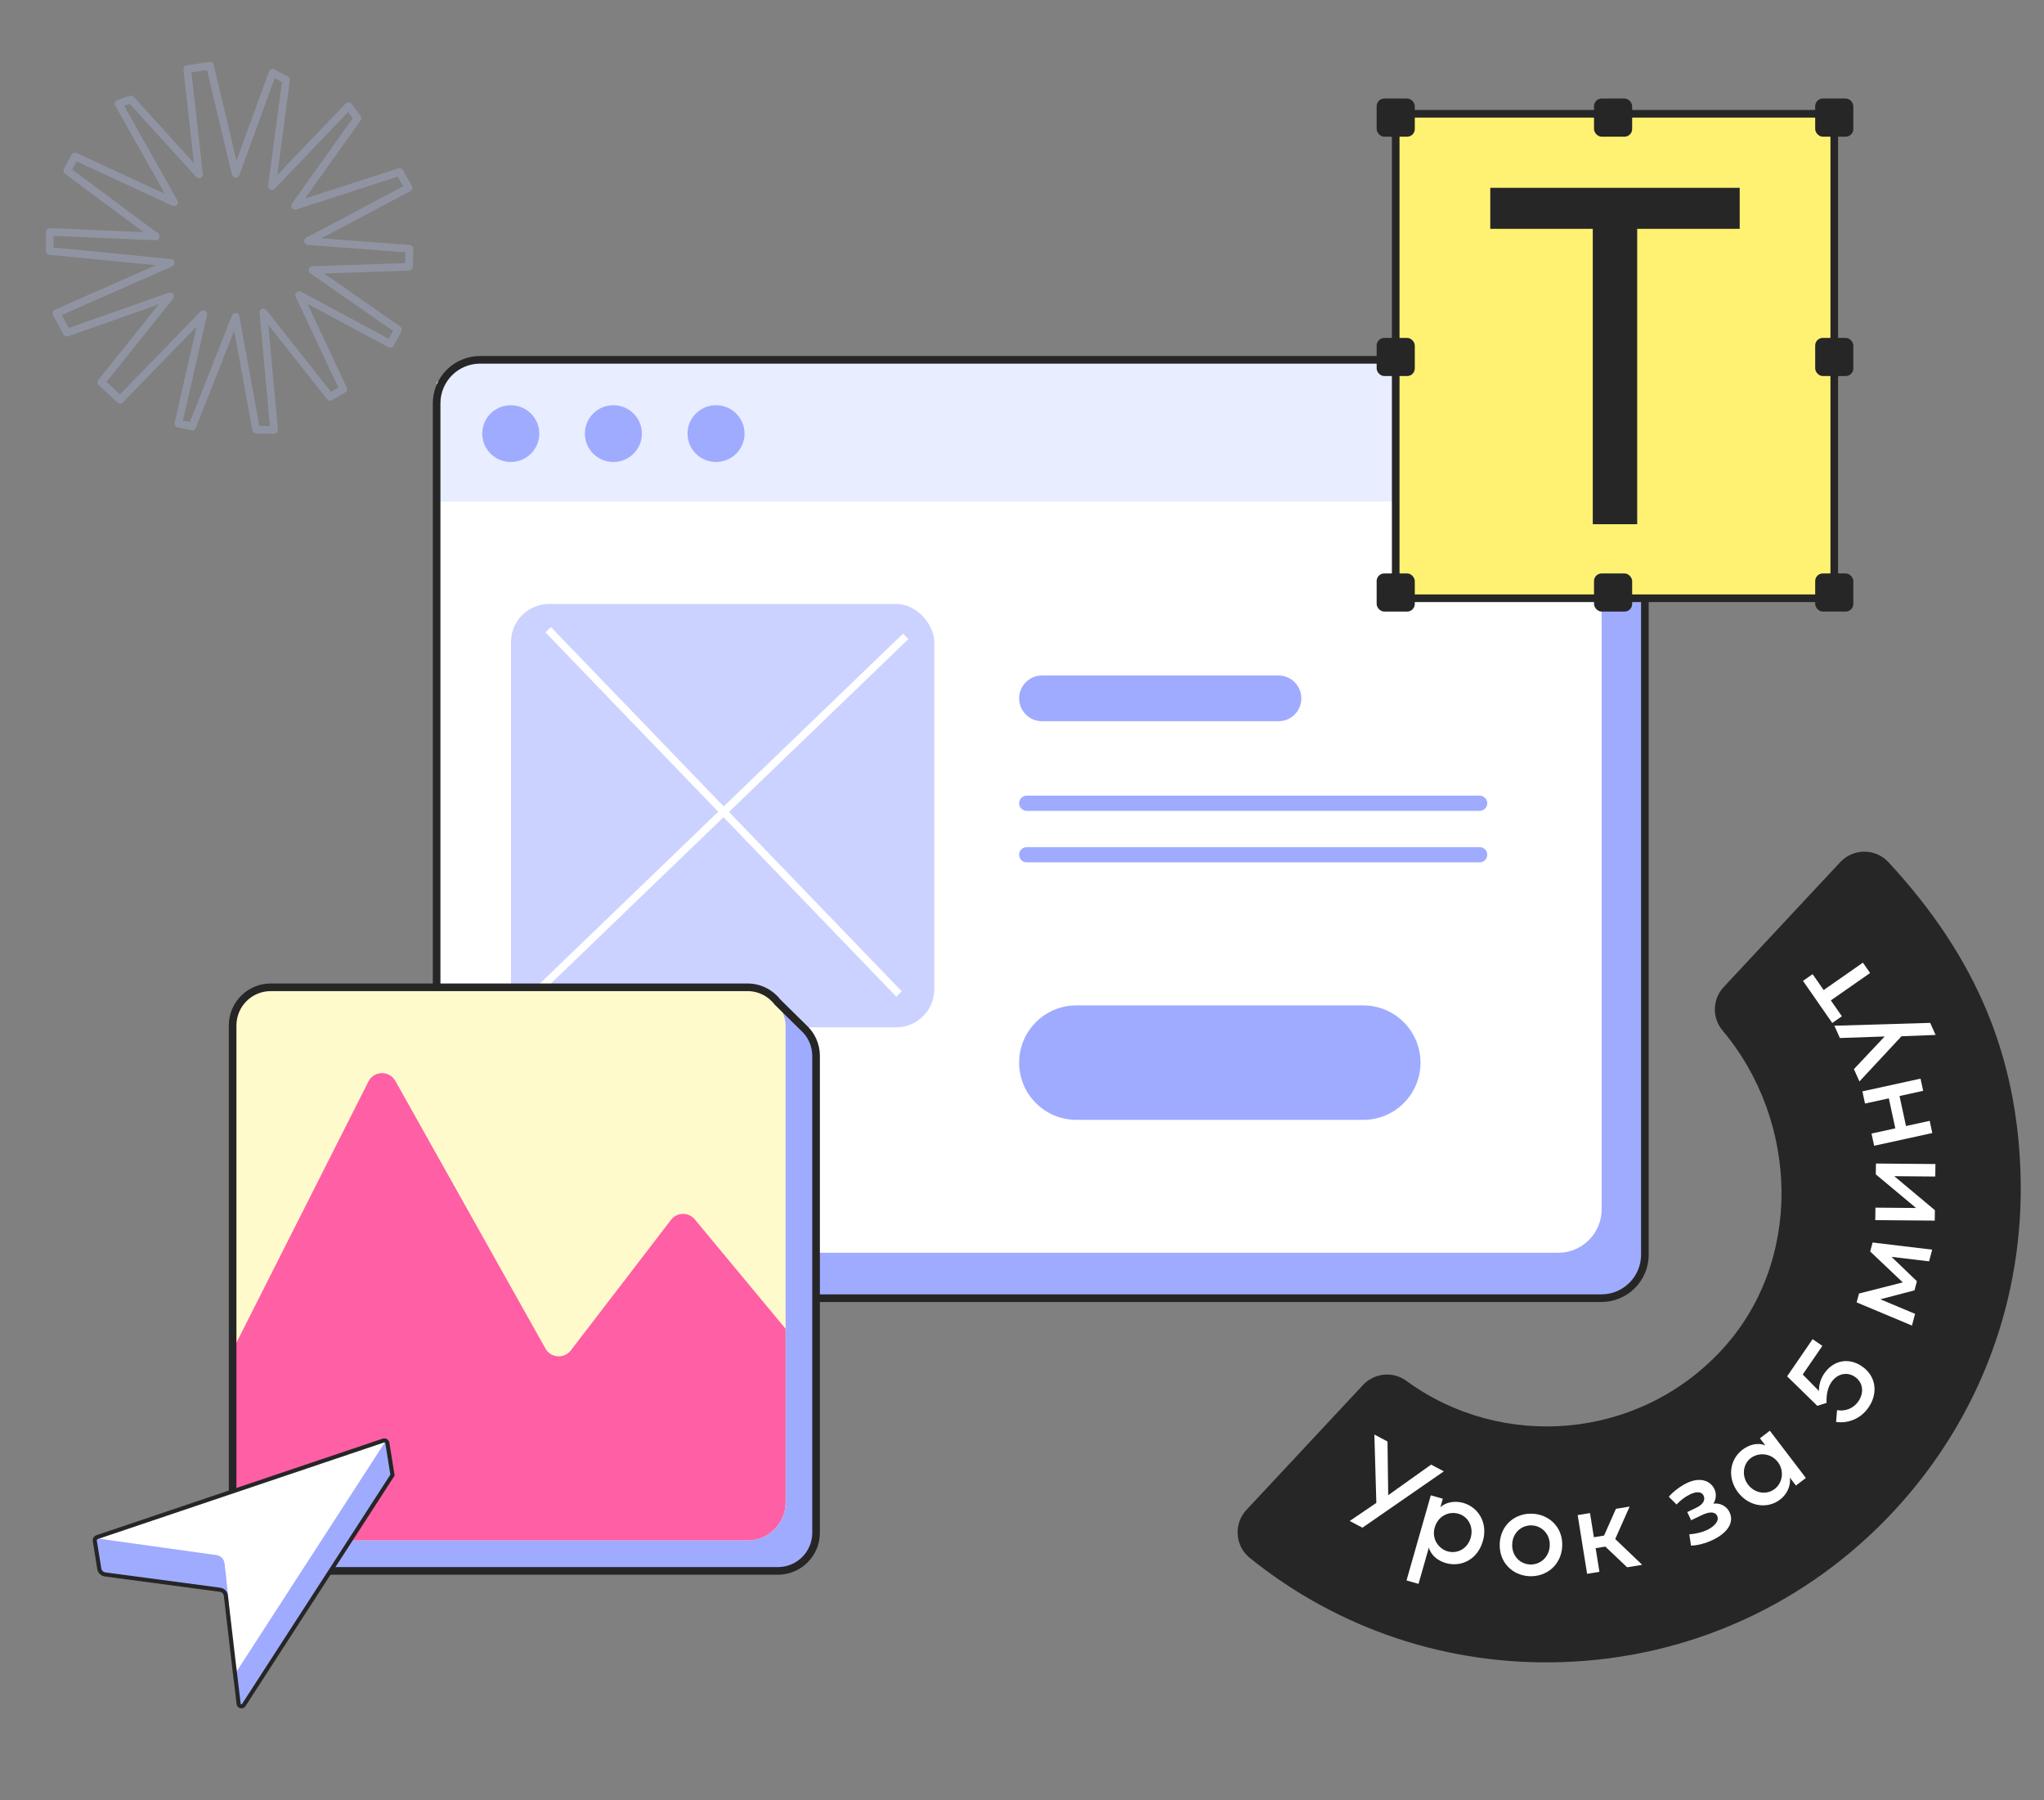 <svg width="268" height="236" viewBox="0 0 268 236" fill="none" xmlns="http://www.w3.org/2000/svg">
<rect x="0" y="0" width="268" height="236" fill="#808080" stroke="none"/>
<g clip-path="url(#clip0_5695_1505)">
<path d="M15.751 52.395L26.656 41.183L23.382 55.525L25.208 55.904L30.886 41.529L33.583 56.309L35.937 56.37L34.532 40.961L43.282 52.019L45.01 51.023L39.221 38.67L51.179 45.081L52.18 43.215L40.972 35.404L53.615 34.974L53.688 32.611L40.384 31.605L53.56 24.614L52.4 22.55L38.691 26.973L46.87 15.501L45.694 13.909L35.661 24.387L37.508 10.481L35.747 9.537L30.904 22.798L27.529 8.615L24.547 9.058L26.096 22.863L17.166 13.029L15.546 13.602L22.825 26.515L9.818 20.502L8.817 22.368L20.423 30.994L6.541 30.398L6.51 32.904L22.389 34.45L7.387 41.063L8.768 43.605L22.299 38.847L13.278 50.108L15.751 52.395Z" stroke="#9094A2" stroke-linejoin="round"/>
<path d="M63.23 58.818C63.23 55.67 65.781 53.118 68.929 53.118L209.863 53.118C213.011 53.118 215.562 55.67 215.562 58.818L215.562 164.467C215.562 167.615 213.011 170.167 209.863 170.167L68.929 170.167C65.781 170.167 63.23 167.615 63.23 164.467L63.23 58.818Z" fill="#9FABFF"/>
<path d="M64.25 167.792L58.75 161.917L75.56 159.241L64.25 167.792Z" fill="#9FABFF"/>
<path d="M214.438 55.292L208.312 48.917L206.75 62.979L214.438 55.292Z" fill="#9FABFF"/>
<path d="M57.249 52.866C57.249 49.718 59.801 47.167 62.948 47.167L204.301 47.167C207.448 47.167 210 49.718 210 52.866V158.516C210 161.663 207.448 164.215 204.301 164.215L62.948 164.215C59.801 164.215 57.249 161.663 57.249 158.516L57.249 52.866Z" fill="white"/>
<path d="M210 65.729L57 65.765L57.249 50.142L58.744 48.903L60.24 47.663L64.974 47.167H125.031L205.188 47.104L207.938 48.729L210.062 51.104L210 65.729Z" fill="#E8EDFF"/>
<path d="M203.988 47.167C205.857 47.167 207.516 48.066 208.556 49.456L213.279 54.179C214.725 55.213 215.669 56.905 215.669 58.818V164.467C215.669 167.615 213.117 170.166 209.97 170.167H68.929C66.833 170.167 65.003 169.035 64.013 167.35L59.882 163.319C58.299 162.306 57.248 160.534 57.248 158.515V52.866C57.248 49.718 59.801 47.167 62.948 47.167H203.988Z" stroke="#262626"/>
<ellipse cx="66.969" cy="56.838" rx="3.738" ry="3.72" fill="#9FABFF"/>
<ellipse cx="80.425" cy="56.838" rx="3.738" ry="3.72" fill="#9FABFF"/>
<ellipse cx="93.882" cy="56.838" rx="3.738" ry="3.72" fill="#9FABFF"/>
<rect x="67" y="79.167" width="55.5" height="55.5" rx="5" fill="#CCD2FF"/>
<path d="M118.75 83.417L71 129.417" stroke="white"/>
<path d="M117.875 130.292L71.875 82.542" stroke="white"/>
<path d="M167.625 88.542C169.282 88.542 170.625 89.885 170.625 91.542C170.625 93.198 169.282 94.542 167.625 94.542H136.625C134.968 94.542 133.625 93.198 133.625 91.542C133.625 89.885 134.968 88.542 136.625 88.542H167.625Z" fill="#9FABFF"/>
<path d="M178.75 131.792C182.892 131.792 186.25 135.149 186.25 139.292C186.25 143.434 182.892 146.792 178.75 146.792H141.125C136.983 146.792 133.625 143.434 133.625 139.292C133.625 135.149 136.983 131.792 141.125 131.792H178.75Z" fill="#9FABFF"/>
<path d="M194 104.292C194.552 104.292 195 104.739 195 105.292C195 105.844 194.552 106.292 194 106.292H134.625C134.073 106.292 133.625 105.844 133.625 105.292C133.625 104.739 134.073 104.292 134.625 104.292H194Z" fill="#9FABFF"/>
<path d="M194 111.042C194.552 111.042 195 111.489 195 112.042C195 112.594 194.552 113.042 194 113.042H134.625C134.073 113.042 133.625 112.594 133.625 112.042C133.625 111.489 134.073 111.042 134.625 111.042H194Z" fill="#9FABFF"/>
<rect x="183" y="14.917" width="57.5" height="63.5" rx="1" fill="#FFF273" stroke="#262626"/>
<path d="M195.398 24.619H228.102V29.995H214.662V68.715H208.838V29.995H195.398V24.619Z" fill="#262626"/>
<rect x="180.5" y="12.917" width="5" height="5" rx="1" fill="#262626"/>
<rect x="180.5" y="75.167" width="5" height="5" rx="1" fill="#262626"/>
<rect x="180.5" y="44.292" width="5" height="5" rx="1" fill="#262626"/>
<rect x="238" y="12.917" width="5" height="5" rx="1" fill="#262626"/>
<rect x="238" y="75.167" width="5" height="5" rx="1" fill="#262626"/>
<rect x="238" y="44.292" width="5" height="5" rx="1" fill="#262626"/>
<rect x="209" y="12.917" width="5" height="5" rx="1" fill="#262626"/>
<rect x="209" y="75.167" width="5" height="5" rx="1" fill="#262626"/>
<rect x="34.5" y="133.417" width="72.5" height="72.5" rx="5" fill="#9FABFF"/>
<path d="M35.781 204.229L31.938 200.323L44.062 198.604L35.781 204.229Z" fill="#9FABFF"/>
<path d="M105.5 134.854L101.375 130.792L95.938 146.417L105.5 134.854Z" fill="#9FABFF"/>
<rect x="30.5" y="129.417" width="72.5" height="72.5" rx="5" fill="#FFFACC"/>
<path d="M48.307 141.766C49.029 140.337 51.053 140.294 51.836 141.689L71.516 176.771C72.218 178.024 73.972 178.149 74.847 177.01L87.975 159.904C88.756 158.886 90.281 158.856 91.101 159.844L103 174.178V196.917C103 199.678 100.761 201.917 98 201.917H35.5C32.739 201.917 30.5 199.678 30.5 196.917V176.988L48.307 141.766Z" fill="#FF5FA4"/>
<path d="M98 129.417C99.617 129.417 101.053 130.185 101.967 131.375L105.336 134.693C106.357 135.608 107 136.937 107 138.417V200.917C107 203.678 104.761 205.917 102 205.917H39.5C37.924 205.917 36.519 205.187 35.602 204.047L32.575 200.97C31.319 200.062 30.5 198.586 30.5 196.917V134.417C30.5 131.655 32.739 129.417 35.5 129.417H98Z" stroke="#262626"/>
<path d="M29.54 208.482L31.292 223.335C31.335 223.682 31.784 223.784 31.971 223.496L51.471 193.361L13.123 206.292L29.54 208.482Z" fill="#9FABFF"/>
<path d="M45.703 192.074L50.571 188.808L51.468 193.349L41.88 199.383L45.703 192.074Z" fill="#9FABFF"/>
<path d="M12.371 201.613L13.218 205.652C13.289 205.977 13.619 206.17 13.934 206.077L25.616 202.508L12.371 201.613Z" fill="#9FABFF"/>
<path d="M30.794 219.234C30.805 219.298 30.885 219.315 30.919 219.262L50.611 188.832C50.644 188.779 50.591 188.709 50.534 188.73L12.644 201.521C12.576 201.544 12.586 201.645 12.659 201.651L28.387 203.844C28.939 203.923 29.368 204.352 29.439 204.905C29.911 208.476 30.793 219.228 30.793 219.228L30.794 219.234Z" fill="white"/>
<path d="M12.426 201.953L13.018 205.637C13.08 206.023 13.393 206.326 13.779 206.378L28.853 208.388C29.258 208.443 29.567 208.759 29.614 209.166L30.814 219.429L30.823 219.415L31.288 223.348C31.331 223.689 31.773 223.792 31.96 223.504L51.464 193.356L50.789 189.158C50.748 188.906 50.496 188.755 50.257 188.835L12.701 201.5C12.514 201.567 12.394 201.754 12.426 201.953Z" stroke="#262626" stroke-width="0.536" stroke-miterlimit="10"/>
<path d="M163.428 197.919L178.711 181.547C180.194 179.958 182.63 179.719 184.387 181C196.962 190.181 214.752 188.732 225.637 177.072C236.522 165.411 235.875 146.992 225.851 135.08C224.45 133.417 224.523 130.968 226.006 129.379L241.29 113.006C242.999 111.176 245.902 111.183 247.604 113.018C259.278 125.608 264.4 138.566 264.916 153.611C265.487 170.204 259.561 186.026 248.232 198.163C236.902 210.3 221.525 217.299 204.931 217.87C189.889 218.387 175.479 213.565 163.873 204.218C161.924 202.649 161.718 199.751 163.427 197.921L163.428 197.919Z" fill="#262626"/>
<g clip-path="url(#clip1_5695_1505)">
<path d="M187.644 191.986L189.309 192.868L178.633 200.254L176.968 199.371L180.46 197L180.201 188.042L181.923 188.955L182.015 195.99L187.64 191.986L187.644 191.986Z" fill="white"/>
<path d="M194.427 202.003C193.745 204.399 191.616 205.467 189.577 204.892C188.516 204.592 187.601 203.848 187.347 202.855L185.989 207.615L184.415 207.171L187.6 196.01L189.175 196.455L188.853 197.579C189.593 196.868 190.818 196.71 191.831 196.997C193.855 197.569 195.107 199.626 194.429 202.005L194.427 202.003ZM192.833 201.569C193.237 200.153 192.517 198.788 191.214 198.418C189.96 198.064 188.541 198.724 188.111 200.234C187.679 201.746 188.65 203.027 189.806 203.354C191.107 203.722 192.427 202.983 192.833 201.569Z" fill="white"/>
<path d="M196.638 202.314C196.763 199.845 198.713 198.314 200.931 198.418C203.149 198.523 204.954 200.23 204.829 202.699C204.705 205.168 202.739 206.716 200.521 206.611C198.302 206.507 196.515 204.785 196.642 202.313L196.638 202.314ZM203.194 202.621C203.27 201.119 202.187 200.015 200.855 199.952C199.519 199.889 198.349 200.889 198.275 202.389C198.198 203.908 199.263 205.013 200.597 205.074C201.931 205.135 203.119 204.138 203.196 202.619L203.194 202.621Z" fill="white"/>
<path d="M213.339 205.441L210.482 202.729L209.213 202.936L209.71 206.036L208.094 206.3L206.858 198.601L208.475 198.337L208.983 201.502L210.319 201.283L211.872 197.779L213.669 197.485L211.78 201.738L215.318 205.119L213.341 205.443L213.339 205.441Z" fill="white"/>
<path d="M226.767 198.219C227.44 199.635 226.413 200.977 224.556 201.865C223.637 202.305 222.45 202.616 221.718 202.596L221.495 201.113C222.296 201.08 223.218 200.842 223.822 200.554C224.742 200.114 225.466 199.377 225.151 198.714C224.871 198.126 224.133 198.128 223.151 198.599L221.733 199.277L221.224 198.206L222.402 197.642C223.396 197.166 223.605 196.549 223.367 196.052C223.066 195.419 222.277 195.556 221.584 195.889C220.98 196.178 220.267 196.704 219.825 197.211L218.806 196.2C219.343 195.536 220.388 194.776 221.172 194.4C222.893 193.577 224.255 194.071 224.794 195.201C225.066 195.774 225.028 196.551 224.644 197.104C225.476 196.985 226.366 197.372 226.767 198.215L226.767 198.219Z" fill="white"/>
<path d="M230.75 188.536L232.052 187.54L236.777 193.732L235.474 194.728L234.675 193.682C234.824 194.703 234.346 195.842 233.389 196.575C231.768 197.814 229.339 197.528 227.883 195.619C226.478 193.775 226.719 191.364 228.476 190.023C229.381 189.332 230.524 189.066 231.46 189.464L230.752 188.535L230.75 188.536ZM233.094 191.635C232.183 190.441 230.55 190.369 229.552 191.131C228.489 191.945 228.36 193.514 229.199 194.611C230.048 195.725 231.594 196.014 232.685 195.18C233.722 194.387 233.985 192.801 233.096 191.633L233.094 191.635Z" fill="white"/>
<path d="M244.125 179.097C245.996 180.381 246.278 182.621 244.999 184.483C243.958 186 242.28 186.616 240.735 186.39L240.869 184.839C241.867 185.036 242.988 184.669 243.67 183.674C244.446 182.542 244.273 181.206 243.212 180.481C242.139 179.746 240.858 180.106 240.132 181.168C239.62 181.915 239.439 182.886 239.494 183.894L238.278 184.279L234.32 180.411L237.661 175.541L238.941 176.418L236.366 180.171L238.499 182.34C238.468 181.591 238.698 180.752 239.189 180.036C240.374 178.312 242.375 177.897 244.123 179.095L244.125 179.097Z" fill="white"/>
<path d="M253.339 163.803L252.93 165.34L248.009 164.751L251.338 167.947L251.019 169.141L246.544 170.312L251.096 172.223L250.688 173.757L243.432 170.719L243.743 169.557L249.487 168.098L245.211 164.048L245.527 162.869L253.343 163.807L253.339 163.803Z" fill="white"/>
<path d="M245.948 153.938L245.965 152.518L253.764 152.584L253.745 154.222L248.368 154.175L253.693 158.632L253.676 160.001L245.877 159.936L245.897 158.298L251.225 158.345L245.948 153.938Z" fill="white"/>
<path d="M244.533 144.658L244.187 143.058L251.812 141.389L252.158 142.988L249.057 143.667L249.906 147.601L253.009 146.92L253.355 148.519L245.73 150.188L245.384 148.589L248.503 147.905L247.654 143.972L244.535 144.656L244.533 144.658Z" fill="white"/>
<path d="M241.238 136.068L240.512 134.454L253.073 134.08L253.786 135.662L249.315 135.836L243.801 141.758L243.075 140.144L247.11 135.862L241.241 136.064L241.238 136.068Z" fill="white"/>
<path d="M236.399 128.575L237.661 127.695L239.109 129.777L244.256 126.187L245.199 127.543L240.052 131.133L241.5 133.215L240.238 134.095L236.401 128.577L236.399 128.575Z" fill="white"/>
</g>
</g>
<defs>
<clipPath id="clip0_5695_1505">
<rect width="267" height="234.5" fill="white" transform="translate(0.5 0.667)"/>
</clipPath>
<clipPath id="clip1_5695_1505">
<rect width="123.83" height="61.915" fill="white" transform="translate(160.837 201.393) rotate(-47.603)"/>
</clipPath>
</defs>
</svg>
